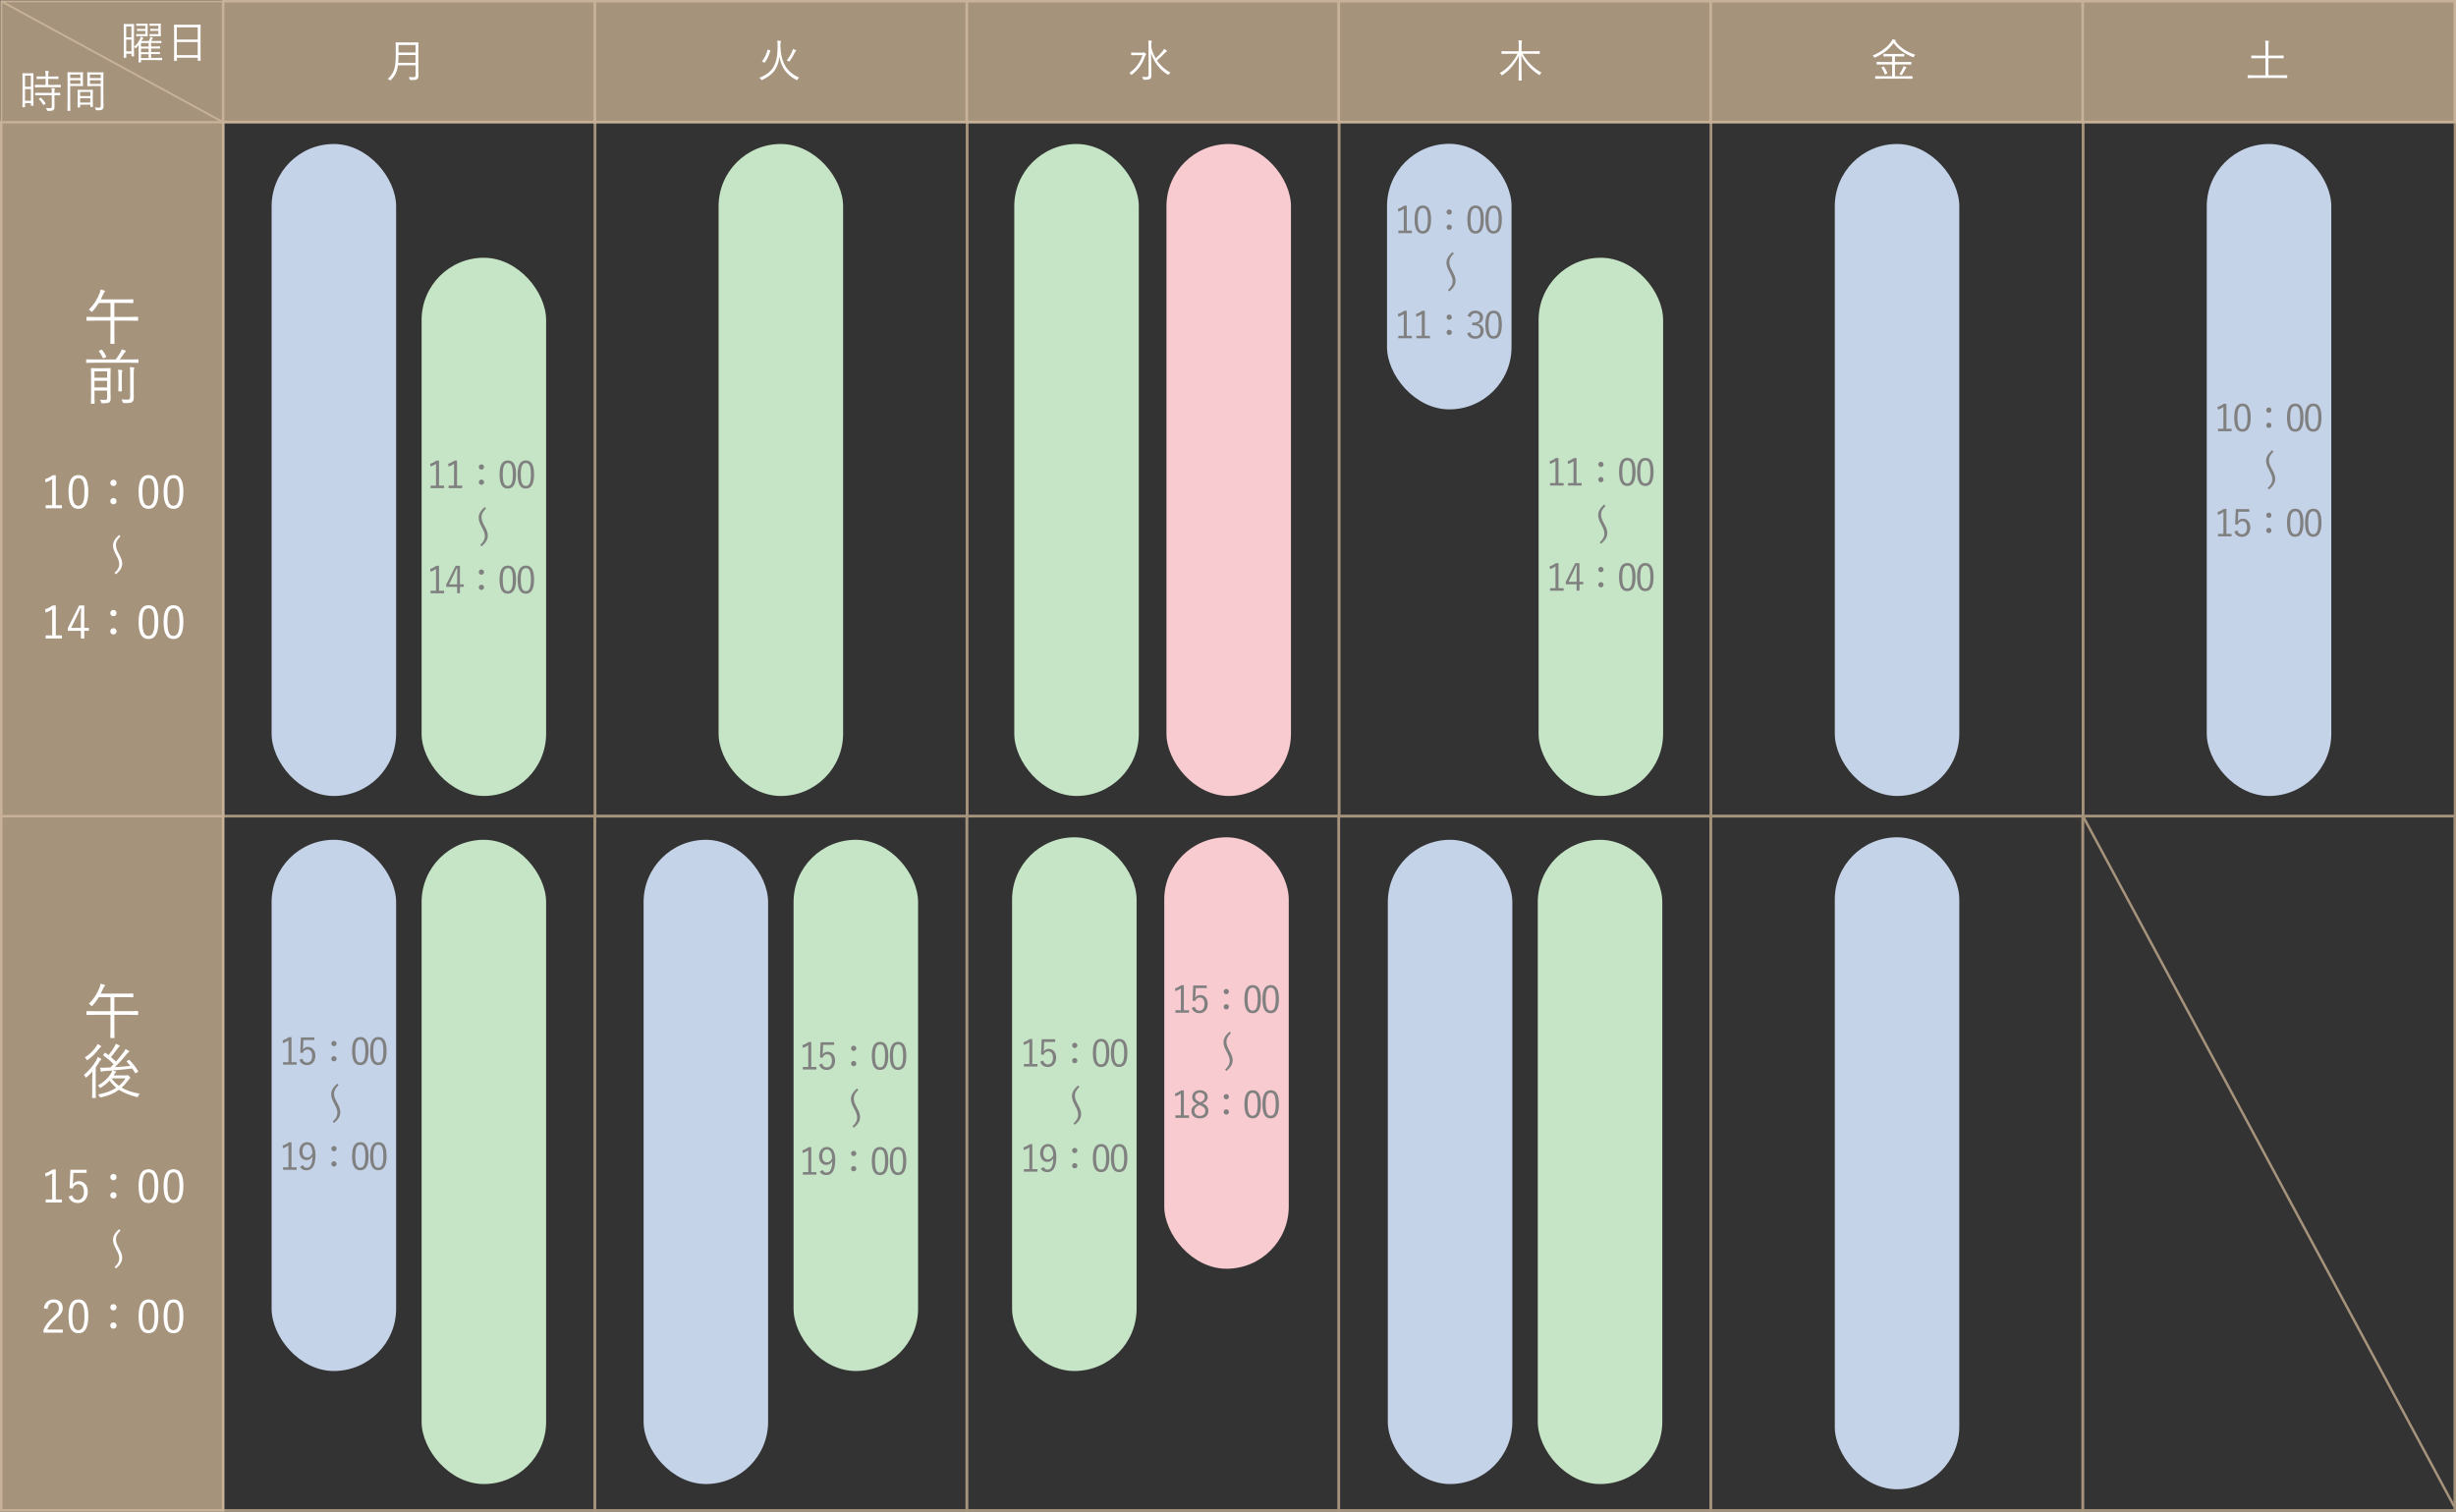 <?xml version="1.0" encoding="UTF-8"?>
<svg id="_レイヤー_2" data-name="レイヤー 2" xmlns="http://www.w3.org/2000/svg" viewBox="0 0 981.11 603.81">
  <rect x="0" y="0" width="981.11" height="603.81" fill="#333333" stroke="none"/>
  <defs>
    <style>
      .cls-1 {
        fill: #f7cbcf;
      }

      .cls-2 {
        fill: #fff;
      }

      .cls-3 {
        fill: #fbfaf1;
      }

      .cls-4 {
        fill: #a6937c;
      }

      .cls-5 {
        fill: #c6e5c6;
      }

      .cls-6 {
        fill: #c7b299;
      }

      .cls-7 {
        fill: #c5d3e8;
      }

      .cls-8 {
        fill: gray;
      }
    </style>
  </defs>
  <g id="_表背景" data-name="表背景">
    <path class="cls-4" d="M238.23,326.53H88.64V48.25H238.23V326.53Zm-148.6-1H237.23V49.25H89.64V325.53Z"/>
    <path class="cls-4" d="M386.83,326.53H237.23V48.25h149.6V326.53Zm-148.6-1h147.6V49.25H238.23V325.53Z"/>
    <path class="cls-4" d="M535.43,326.53h-149.6V48.25h149.6V326.53Zm-148.6-1h147.6V49.25h-147.6V325.53Z"/>
    <path class="cls-4" d="M684.02,326.53h-149.6V48.25h149.6V326.53Zm-148.6-1h147.6V49.25h-147.6V325.53Z"/>
    <path class="cls-4" d="M832.62,326.53h-149.6V48.25h149.6V326.53Zm-148.6-1h147.6V49.25h-147.6V325.53Z"/>
    <path class="cls-4" d="M981.21,326.53h-149.6V48.25h149.6V326.53Zm-148.6-1h147.6V49.25h-147.6V325.53Z"/>
    <g>
      <path class="cls-4" d="M238.13,603.81H88.53V325.53H238.13v278.28Zm-148.6-1H237.13V326.53H89.53v276.28Z"/>
      <path class="cls-4" d="M386.72,603.81H237.13V325.53h149.6v278.28Zm-148.6-1h147.6V326.53H238.13v276.28Z"/>
      <path class="cls-4" d="M535.32,603.81h-149.6V325.53h149.6v278.28Zm-148.6-1h147.6V326.53h-147.6v276.28Z"/>
      <path class="cls-4" d="M683.92,603.81h-149.6V325.53h149.6v278.28Zm-148.6-1h147.6V326.53h-147.6v276.28Z"/>
      <path class="cls-4" d="M832.51,603.81h-149.6V325.53h149.6v278.28Zm-148.6-1h147.6V326.53h-147.6v276.28Z"/>
      <path class="cls-4" d="M981.11,603.81h-149.6V325.53h149.6v278.28Zm-148.6-1h147.6V326.53h-147.6v276.28Z"/>
    </g>
    <g>
      <rect class="cls-4" x="89.14" y=".5" width="148.6" height="48.26"/>
      <path class="cls-6" d="M238.23,49.25H88.64V0H238.23V49.25Zm-148.6-1H237.23V1H89.64V48.25Z"/>
    </g>
    <g>
      <rect class="cls-4" x="237.63" y=".5" width="148.6" height="48.26"/>
      <path class="cls-6" d="M386.72,49.25H237.13V0h149.6V49.25Zm-148.6-1h147.6V1H238.13V48.25Z"/>
    </g>
    <g>
      <rect class="cls-4" x="386.22" y=".5" width="148.6" height="48.26"/>
      <path class="cls-6" d="M535.32,49.25h-149.6V0h149.6V49.25Zm-148.6-1h147.6V1h-147.6V48.25Z"/>
    </g>
    <g>
      <rect class="cls-4" x="534.82" y=".5" width="148.6" height="48.26"/>
      <path class="cls-6" d="M683.92,49.25h-149.6V0h149.6V49.25Zm-148.6-1h147.6V1h-147.6V48.25Z"/>
    </g>
    <g>
      <rect class="cls-4" x="683.42" y=".5" width="148.6" height="48.26"/>
      <path class="cls-6" d="M832.51,49.25h-149.6V0h149.6V49.25Zm-148.6-1h147.6V1h-147.6V48.25Z"/>
    </g>
    <g>
      <rect class="cls-4" x="832.01" y=".5" width="148.6" height="48.26"/>
      <path class="cls-6" d="M981.11,49.25h-149.6V0h149.6V49.25Zm-148.6-1h147.6V1h-147.6V48.25Z"/>
    </g>
    <g>
      <rect class="cls-4" x=".5" y="48.75" width="88.64" height="554.55"/>
      <path class="cls-6" d="M89.64,603.81H0V48.25H89.64V603.81Zm-88.64-1H88.64V49.25H1V602.81Z"/>
    </g>
    <rect class="cls-6" x=".29" y="325.53" width="88.74" height="1"/>
    <g>
      <polygon class="cls-4" points="89.03 48.75 .5 48.75 .5 .5 5.1 .5 89.03 .5 89.03 48.75"/>
      <path class="cls-6" d="M89.42,49.14H.11V.11H89.42V49.14ZM.89,48.37H88.65V.89H.89V48.37Z"/>
    </g>
    <rect class="cls-6" x="44.38" y="-25.79" width=".77" height="100.83" transform="translate(1.72 52.15) rotate(-61.41)"/>
    <g>
      <line class="cls-3" x1="832.12" y1="326.03" x2="980.42" y2="601.78"/>
      <rect class="cls-4" x="905.77" y="307.36" width="1" height="313.09" transform="translate(-111.62 484.6) rotate(-28.27)"/>
    </g>
  </g>
  <g>
    <path class="cls-2" d="M55.19,127.94c0,.17-.02,.19-.19,.19-.14,0-.89-.05-3.17-.05h-6.14v5.28c0,2.57,.05,3.7,.05,3.82,0,.17-.02,.17-.17,.17h-1.3c-.17,0-.19,0-.19-.17,0-.14,.05-1.25,.05-3.82v-5.28h-6.22c-2.28,0-3.05,.05-3.17,.05-.17,0-.19-.02-.19-.19v-1.18c0-.17,.02-.19,.19-.19,.12,0,.89,.05,3.17,.05h6.22v-5.59h-4.66c-.7,1.13-1.51,2.26-2.5,3.31-.14,.17-.22,.26-.31,.26-.07,0-.17-.1-.34-.29-.29-.31-.55-.5-.84-.65,2.14-2.06,3.46-4.32,4.25-6.41,.22-.62,.38-1.06,.46-1.61,.58,.12,1.03,.26,1.39,.38,.22,.07,.36,.17,.36,.34,0,.14-.12,.24-.22,.34-.19,.19-.34,.43-.55,.96-.29,.65-.58,1.3-.91,1.94h9.48c2.4,0,3.22-.05,3.34-.05,.17,0,.19,.02,.19,.19v1.13c0,.17-.02,.19-.19,.19-.12,0-.94-.05-3.34-.05h-4.06v5.59h6.14c2.28,0,3.02-.05,3.17-.05,.17,0,.19,.02,.19,.19v1.18Z"/>
    <path class="cls-2" d="M55.33,144.76c0,.17-.02,.19-.19,.19-.12,0-.89-.05-3.14-.05h-14.28c-2.23,0-3,.05-3.12,.05-.17,0-.19-.02-.19-.19v-1.03c0-.17,.02-.19,.19-.19,.12,0,.89,.05,3.12,.05h8.5c.67-.86,1.27-1.78,1.87-2.78,.24-.46,.43-.91,.53-1.27,.48,.12,1.03,.29,1.44,.46,.17,.07,.24,.17,.24,.26,0,.12-.1,.22-.22,.29-.17,.1-.29,.26-.77,.98-.36,.55-.94,1.37-1.49,2.06h4.18c2.26,0,3.02-.05,3.14-.05,.17,0,.19,.02,.19,.19v1.03Zm-11.19,11.16c0,1.3,.05,2.52,.05,3.17,0,.72-.07,1.25-.5,1.61-.34,.24-.96,.38-2.74,.38-.48,0-.48,.02-.58-.46-.1-.36-.24-.67-.43-.96,.7,.05,1.06,.07,1.8,.07,.86,0,1.06-.17,1.06-.82v-2.9h-5.06v1.99c0,2.11,.05,3,.05,3.12,0,.14-.02,.17-.19,.17h-1.08c-.17,0-.19-.02-.19-.17s.05-.96,.05-3.12v-7.61c0-2.16-.05-3.02-.05-3.17,0-.17,.02-.19,.19-.19,.12,0,.7,.05,2.42,.05h2.64c1.75,0,2.3-.05,2.42-.05,.17,0,.19,.02,.19,.19,0,.12-.05,1.13-.05,3.29v5.4Zm-1.34-7.58h-5.06v2.54h5.06v-2.54Zm0,3.77h-5.06v2.64h5.06v-2.64Zm-2.42-12.34c.26-.12,.31-.14,.43,0,.67,.84,1.13,1.58,1.63,2.64,.07,.17,.05,.19-.26,.34l-.67,.26c-.34,.14-.38,.14-.46-.05-.43-.96-.84-1.68-1.51-2.62-.12-.17-.1-.22,.17-.31l.67-.26Zm6.94,10.85c0-1.32,0-2.11-.17-2.95,.55,.02,1.03,.07,1.49,.14,.17,.02,.26,.1,.26,.22s-.1,.26-.14,.41c-.1,.29-.1,.74-.1,2.16v3.07c0,1.66,.05,2.35,.05,2.47,0,.17-.02,.19-.17,.19h-1.08c-.17,0-.19-.02-.19-.19,0-.14,.05-.82,.05-2.47v-3.05Zm4.68-1.13c0-1.37-.02-2.18-.17-2.83,.58,.02,1.15,.07,1.56,.12,.17,.02,.29,.12,.29,.19,0,.19-.1,.31-.17,.48-.07,.19-.1,.7-.1,2.02v5.91c0,1.32,.02,2.45,.02,3.36,0,1.03-.19,1.51-.67,1.85-.55,.36-1.01,.43-3.19,.43q-.48,0-.6-.48c-.1-.41-.24-.74-.46-1.03,.79,.1,1.34,.12,2.26,.12s1.22-.17,1.22-1.18v-8.95Z"/>
  </g>
  <g>
    <path class="cls-2" d="M64.8,23.9c0,.13-.02,.14-.14,.14-.11,0-.65-.04-2.32-.04h-6v.79c0,.13-.02,.14-.14,.14h-.74c-.13,0-.14-.02-.14-.14,0-.09,.04-.43,.04-1.6v-3.28c0-.5,.02-1.26,.02-1.93-.27,.36-.58,.74-.92,1.12-.11,.13-.16,.18-.22,.18-.07,0-.13-.07-.23-.18-.16-.14-.34-.25-.5-.34,0,2.9,.04,3.51,.04,3.6,0,.13-.02,.14-.14,.14h-.74c-.13,0-.14-.02-.14-.14v-.9h-2.09v1.5c0,.13-.02,.14-.16,.14h-.72c-.13,0-.14-.02-.14-.14,0-.11,.04-.92,.04-5.67v-3.31c0-3.29-.04-4.16-.04-4.27,0-.13,.02-.14,.14-.14,.11,0,.4,.04,1.37,.04h1.13c.95,0,1.24-.04,1.35-.04,.13,0,.14,.02,.14,.14,0,.11-.04,.9-.04,3.71v5.31c1.08-.94,1.73-1.82,2.27-2.83,.14-.29,.36-.83,.41-1.22,.34,.09,.67,.2,.92,.31,.13,.05,.18,.11,.18,.18,0,.09-.07,.14-.16,.22-.16,.13-.31,.4-.52,.77-.04,.07-.07,.14-.13,.22h2.95c.16-.29,.25-.49,.34-.7,.14-.32,.2-.59,.23-.94,.36,.09,.65,.18,.9,.27,.11,.04,.2,.11,.2,.18,0,.09-.05,.14-.14,.22-.09,.07-.14,.14-.22,.27-.14,.25-.25,.5-.38,.7h1.75c1.6,0,2.12-.04,2.21-.04,.14,0,.16,.02,.16,.14v.59c0,.13-.02,.14-.16,.14-.09,0-.61-.04-2.21-.04h-1.75v1.4h1.03c1.73,0,2.3-.04,2.39-.04,.13,0,.14,.02,.14,.14v.59c0,.13-.02,.14-.14,.14-.09,0-.67-.04-2.39-.04h-1.03v1.44h.99c1.73,0,2.29-.04,2.39-.04,.13,0,.14,.02,.14,.14v.59c0,.13-.02,.14-.14,.14-.11,0-.67-.04-2.39-.04h-.99v1.55h1.98c1.67,0,2.21-.04,2.32-.04,.13,0,.14,.02,.14,.13v.61Zm-12.3-13.32h-2.09v4.32h2.09v-4.32Zm0,5.26h-2.09v4.68h2.09v-4.68Zm6.48-3.04c0,1.04,.04,1.46,.04,1.55,0,.13-.02,.14-.14,.14-.09,0-.49-.04-1.57-.04h-1.55c-.9,0-1.1,.04-1.21,.04s-.13-.02-.13-.14v-.61c0-.13,.02-.14,.13-.14s.31,.04,1.21,.04h2.29v-1.3h-1.91c-.97,0-1.21,.04-1.3,.04-.13,0-.14-.02-.14-.16v-.58c0-.13,.02-.14,.14-.14,.09,0,.32,.04,1.3,.04h1.91v-1.26h-2c-1.08,0-1.39,.04-1.49,.04s-.13-.02-.13-.14v-.61c0-.13,.02-.14,.13-.14s.41,.04,1.49,.04h1.26c1.08,0,1.48-.04,1.57-.04,.13,0,.14,.02,.14,.14,0,.11-.04,.52-.04,1.57v1.69Zm.4,4.39h-3.04v1.4h3.04v-1.4Zm0,2.21h-3.04v1.44h3.04v-1.44Zm0,2.25h-3.04v1.55h3.04v-1.55Zm4.84-8.88c0,1.06,.04,1.48,.04,1.57,0,.13-.02,.14-.14,.14-.11,0-.49-.04-1.57-.04h-1.49c-.88,0-1.08,.04-1.15,.04-.14,0-.16-.02-.16-.14v-.61c0-.13,.02-.14,.16-.14,.07,0,.27,.04,1.15,.04h2.21v-1.3h-1.84c-.95,0-1.17,.04-1.28,.04-.13,0-.14-.02-.14-.16v-.58c0-.13,.02-.14,.14-.14,.11,0,.32,.04,1.28,.04h1.84v-1.26h-1.91c-1.1,0-1.39,.04-1.46,.04-.14,0-.16-.02-.16-.14v-.61c0-.13,.02-.14,.16-.14,.07,0,.36,.04,1.46,.04h1.19c1.08,0,1.46-.04,1.57-.04,.13,0,.14,.02,.14,.14,0,.11-.04,.52-.04,1.57v1.67Z"/>
    <path class="cls-2" d="M80.1,18.01c0,5.15,.04,6.05,.04,6.14,0,.13-.02,.14-.14,.14h-.86c-.13,0-.14-.02-.14-.14v-1.1h-8.34v1.13c0,.13-.02,.14-.13,.14h-.88c-.13,0-.14-.02-.14-.14,0-.11,.04-1.01,.04-6.18v-3.47c0-3.49-.04-4.43-.04-4.54,0-.13,.02-.14,.14-.14,.11,0,.72,.04,2.5,.04h5.35c1.78,0,2.39-.04,2.5-.04,.13,0,.14,.02,.14,.14,0,.11-.04,1.04-.04,4.09v3.92Zm-1.12-7.09h-8.34v4.88h8.34v-4.88Zm0,5.89h-8.34v5.22h8.34v-5.22Z"/>
  </g>
  <g>
    <path class="cls-2" d="M13.32,36.76c0,4.5,.04,5.24,.04,5.33,0,.13-.02,.14-.14,.14h-.74c-.13,0-.14-.02-.14-.14v-.9h-2.34v1.5c0,.13-.02,.14-.14,.14h-.76c-.13,0-.14-.02-.14-.14,0-.09,.04-.9,.04-5.55v-3.55c0-3.3-.04-4.12-.04-4.21,0-.13,.02-.14,.14-.14,.11,0,.41,.04,1.44,.04h1.24c1.03,0,1.33-.04,1.44-.04,.13,0,.14,.02,.14,.14,0,.09-.04,.86-.04,3.64v3.75Zm-.99-6.54h-2.34v4.41h2.34v-4.41Zm0,5.35h-2.34v4.66h2.34v-4.66Zm11.94-.83c0,.13-.02,.14-.14,.14-.11,0-.7-.04-2.48-.04h-5.11c-1.76,0-2.36,.04-2.47,.04-.13,0-.14-.02-.14-.14v-.74c0-.13,.02-.14,.14-.14,.11,0,.7,.04,2.47,.04h1.67v-2.39h-1.12c-1.66,0-2.21,.04-2.3,.04-.14,0-.16-.02-.16-.14v-.72c0-.14,.02-.16,.16-.16,.09,0,.65,.04,2.3,.04h1.12c0-1.22-.02-1.67-.13-2.3,.49,.02,.79,.04,1.17,.09,.13,.02,.22,.07,.22,.16s-.05,.2-.09,.32c-.07,.2-.11,.61-.11,1.73h1.64c1.66,0,2.2-.04,2.3-.04,.13,0,.14,.02,.14,.16v.72c0,.13-.02,.14-.14,.14-.11,0-.65-.04-2.3-.04h-1.64v2.39h2.38c1.78,0,2.38-.04,2.48-.04,.13,0,.14,.02,.14,.14v.74Zm-.22,3.2c0,.13-.02,.14-.14,.14-.09,0-.65-.04-2.16-.04v2.45c0,.81,.02,1.58,.02,2.3,0,.52-.11,.94-.5,1.21-.31,.22-.79,.31-2.09,.31-.34,0-.36,0-.45-.34-.09-.34-.2-.58-.36-.81,.54,.05,1.1,.07,1.69,.07,.38,0,.63-.16,.63-.67v-4.52h-4.07c-1.76,0-2.36,.04-2.45,.04-.13,0-.14-.02-.14-.14v-.74c0-.13,.02-.13,.14-.13,.09,0,.68,.02,2.45,.02h4.07v-.04c0-.99-.04-1.48-.13-1.91,.47,.02,.85,.07,1.15,.13,.14,.02,.23,.09,.23,.14,0,.13-.05,.2-.11,.31-.07,.18-.09,.45-.09,1.28v.09c1.49,0,2.07-.02,2.16-.02,.13,0,.14,0,.14,.13v.74Zm-7.94,1.15c.14-.09,.18-.11,.29-.02,.68,.65,1.28,1.35,1.78,2.18,.07,.11,.05,.16-.09,.27l-.49,.32c-.18,.13-.23,.16-.31,.04-.52-.9-1.08-1.6-1.73-2.25-.11-.11-.07-.16,.11-.27l.43-.27Z"/>
    <path class="cls-2" d="M33.13,32.6c0,1.12,.04,1.57,.04,1.66,0,.13-.02,.14-.14,.14-.09,0-.54-.04-1.8-.04h-3.19v6.03c0,2.57,.04,3.64,.04,3.75,0,.13-.02,.14-.14,.14h-.85c-.13,0-.14-.02-.14-.14,0-.11,.04-1.17,.04-3.75v-7.62c0-2.58-.04-3.67-.04-3.78,0-.13,.02-.14,.14-.14,.11,0,.7,.04,2.03,.04h2.11c1.26,0,1.71-.04,1.8-.04,.13,0,.14,.02,.14,.14,0,.11-.04,.56-.04,1.66v1.94Zm-1.03-2.83h-4.07v1.4h4.07v-1.4Zm0,2.27h-4.07v1.46h4.07v-1.46Zm4.97,7.42c0,2.59,.04,3.03,.04,3.12,0,.13-.02,.14-.14,.14h-.74c-.13,0-.14-.02-.14-.14v-.76h-4.07v.94c0,.14-.02,.16-.14,.16h-.74c-.13,0-.14-.02-.14-.16,0-.09,.04-.52,.04-3.17v-1.51c0-1.51-.04-1.98-.04-2.09,0-.13,.02-.14,.14-.14,.11,0,.52,.04,1.87,.04h2.09c1.33,0,1.76-.04,1.87-.04,.13,0,.14,.02,.14,.14,0,.09-.04,.56-.04,1.82v1.66Zm-.99-2.72h-4.07v1.64h4.07v-1.64Zm0,2.49h-4.07v1.73h4.07v-1.73Zm5.22,.52c0,.95,.05,1.89,.05,2.58,0,.79-.13,1.1-.47,1.37-.34,.29-.81,.36-2.25,.36q-.32,0-.41-.34c-.09-.34-.18-.56-.32-.79,.47,.05,.88,.07,1.39,.07,.79,0,.95-.14,.95-.86v-7.76h-3.28c-1.4,0-1.85,.04-1.94,.04-.14,0-.16-.02-.16-.14,0-.09,.04-.43,.04-1.55v-2.16c0-1.1-.04-1.44-.04-1.55,0-.13,.02-.14,.16-.14,.09,0,.54,.04,1.94,.04h2.29c1.39,0,1.85-.04,1.94-.04,.13,0,.14,.02,.14,.14,0,.11-.04,.83-.04,2.58v8.17Zm-1.06-9.97h-4.32v1.4h4.32v-1.4Zm0,2.27h-4.32v1.46h4.32v-1.46Z"/>
  </g>
  <g>
    <path class="cls-2" d="M22.29,201.82h2.45v1.21h-6.5v-1.21h2.61v-10.41c-.68,.47-1.58,.92-2.59,1.3l-.25-1.31c1.1-.36,2.14-.92,3.06-1.55h1.22v11.97Z"/>
    <path class="cls-2" d="M35.27,196.44c0,4.77-1.4,6.82-3.96,6.82s-3.94-2.02-3.94-6.79,1.46-6.72,3.98-6.72,3.93,1.93,3.93,6.68Zm-6.37,.02c0,4.03,.79,5.56,2.41,5.56s2.43-1.53,2.43-5.56-.77-5.46-2.39-5.46-2.45,1.4-2.45,5.46Z"/>
    <path class="cls-2" d="M46.57,192.89c0,.72-.54,1.26-1.26,1.26s-1.26-.54-1.26-1.26,.54-1.26,1.26-1.26,1.26,.56,1.26,1.26Zm0,7.29c0,.74-.54,1.26-1.26,1.26s-1.26-.52-1.26-1.26c0-.68,.54-1.26,1.26-1.26s1.26,.58,1.26,1.26Z"/>
    <path class="cls-2" d="M63.26,196.44c0,4.77-1.4,6.82-3.96,6.82s-3.94-2.02-3.94-6.79,1.46-6.72,3.98-6.72,3.93,1.93,3.93,6.68Zm-6.37,.02c0,4.03,.79,5.56,2.41,5.56s2.43-1.53,2.43-5.56-.77-5.46-2.4-5.46-2.45,1.4-2.45,5.46Z"/>
    <path class="cls-2" d="M73.25,196.44c0,4.77-1.4,6.82-3.96,6.82s-3.94-2.02-3.94-6.79,1.46-6.72,3.98-6.72,3.93,1.93,3.93,6.68Zm-6.37,.02c0,4.03,.79,5.56,2.41,5.56s2.43-1.53,2.43-5.56-.77-5.46-2.39-5.46-2.45,1.4-2.45,5.46Z"/>
    <path class="cls-2" d="M22.29,253.82h2.45v1.21h-6.5v-1.21h2.61v-10.41c-.68,.47-1.58,.92-2.59,1.3l-.25-1.31c1.1-.36,2.14-.92,3.06-1.55h1.22v11.97Z"/>
    <path class="cls-2" d="M33.67,250.78h1.82v1.19h-1.82v3.06h-1.35v-3.06h-5.22v-1.12l4.52-9h2.05v8.93Zm-1.35-4.57c0-1.04,.04-2,.07-3.17h-.31c-.43,.99-.81,1.91-1.26,2.83l-2.4,4.92h3.89v-4.57Z"/>
    <path class="cls-2" d="M46.57,244.89c0,.72-.54,1.26-1.26,1.26s-1.26-.54-1.26-1.26,.54-1.26,1.26-1.26,1.26,.56,1.26,1.26Zm0,7.29c0,.74-.54,1.26-1.26,1.26s-1.26-.52-1.26-1.26c0-.68,.54-1.26,1.26-1.26s1.26,.58,1.26,1.26Z"/>
    <path class="cls-2" d="M63.26,248.44c0,4.77-1.4,6.82-3.96,6.82s-3.94-2.02-3.94-6.79,1.46-6.72,3.98-6.72,3.93,1.93,3.93,6.68Zm-6.37,.02c0,4.03,.79,5.56,2.41,5.56s2.43-1.53,2.43-5.56-.77-5.46-2.4-5.46-2.45,1.4-2.45,5.46Z"/>
    <path class="cls-2" d="M73.25,248.44c0,4.77-1.4,6.82-3.96,6.82s-3.94-2.02-3.94-6.79,1.46-6.72,3.98-6.72,3.93,1.93,3.93,6.68Zm-6.37,.02c0,4.03,.79,5.56,2.41,5.56s2.43-1.53,2.43-5.56-.77-5.46-2.39-5.46-2.45,1.4-2.45,5.46Z"/>
  </g>
  <path class="cls-2" d="M45.77,228.85c1.44-1.35,1.87-2.39,1.87-3.51,0-1.03-.34-1.96-1.33-3.8-.83-1.55-1.15-2.52-1.15-3.62,0-1.53,.79-2.77,2.41-4.23l.54,.56c-1.4,1.42-1.8,2.39-1.8,3.46s.32,2.02,1.31,3.8c.88,1.58,1.19,2.57,1.19,3.62,0,1.53-.79,2.86-2.5,4.27l-.54-.54Z"/>
  <g>
    <path class="cls-2" d="M55.19,405.24c0,.17-.02,.19-.19,.19-.14,0-.89-.05-3.17-.05h-6.14v5.28c0,2.57,.05,3.7,.05,3.82,0,.17-.02,.17-.17,.17h-1.3c-.17,0-.19,0-.19-.17,0-.14,.05-1.25,.05-3.82v-5.28h-6.22c-2.28,0-3.05,.05-3.17,.05-.17,0-.19-.02-.19-.19v-1.18c0-.17,.02-.19,.19-.19,.12,0,.89,.05,3.17,.05h6.22v-5.59h-4.66c-.7,1.13-1.51,2.26-2.5,3.31-.14,.17-.22,.26-.31,.26-.07,0-.17-.1-.34-.29-.29-.31-.55-.5-.84-.65,2.14-2.06,3.46-4.32,4.25-6.41,.22-.62,.38-1.06,.46-1.61,.58,.12,1.03,.26,1.39,.38,.22,.07,.36,.17,.36,.34,0,.14-.12,.24-.22,.34-.19,.19-.34,.43-.55,.96-.29,.65-.58,1.3-.91,1.94h9.48c2.4,0,3.22-.05,3.34-.05,.17,0,.19,.02,.19,.19v1.13c0,.17-.02,.19-.19,.19-.12,0-.94-.05-3.34-.05h-4.06v5.59h6.14c2.28,0,3.02-.05,3.17-.05,.17,0,.19,.02,.19,.19v1.18Z"/>
    <path class="cls-2" d="M36.85,431.01c0-.91,.05-2.11,.07-3.02-.7,.79-1.42,1.54-2.21,2.23-.17,.14-.26,.22-.36,.22s-.17-.1-.29-.31c-.17-.31-.34-.55-.55-.74,2.18-1.82,3.91-3.91,5.04-6,.19-.36,.38-.82,.48-1.18,.46,.19,.86,.43,1.2,.65,.17,.12,.24,.19,.24,.31s-.05,.19-.17,.26c-.14,.07-.34,.29-.53,.6-.48,.79-.98,1.58-1.54,2.33v8.95c0,2.09,.05,2.98,.05,3.1,0,.17-.02,.19-.19,.19h-1.13c-.14,0-.17-.02-.17-.19,0-.12,.05-1.01,.05-3.1v-4.3Zm3.26-12.65c-.14,.07-.36,.31-.58,.6-1.18,1.54-2.47,2.93-4.34,4.32-.19,.12-.29,.19-.38,.19s-.17-.1-.29-.31c-.19-.31-.43-.58-.67-.74,1.92-1.18,3.38-2.71,4.54-4.32,.34-.46,.43-.77,.53-1.08,.48,.22,.91,.46,1.27,.72,.14,.1,.22,.19,.22,.31s-.12,.22-.29,.31Zm10.13,11.23c.24,0,.38-.02,.5-.07,.1-.05,.14-.07,.24-.07,.14,0,.29,.1,.65,.46,.31,.29,.41,.46,.41,.6s-.05,.24-.22,.34c-.17,.1-.29,.26-.55,.6-.84,1.18-1.7,2.16-2.69,3.02,1.99,1.18,4.37,1.9,7.22,2.42-.24,.26-.43,.58-.6,.94-.22,.46-.22,.48-.65,.36-2.71-.72-5.02-1.56-7.01-2.88-1.9,1.42-4.18,2.38-7.13,3.02q-.46,.1-.67-.34c-.17-.31-.34-.55-.58-.79,2.98-.58,5.35-1.42,7.27-2.69-.96-.79-1.85-1.73-2.66-2.86-.96,1.03-2.09,1.94-3.38,2.74-.17,.1-.26,.17-.34,.17-.1,0-.17-.1-.34-.34-.19-.24-.41-.46-.65-.62,2.52-1.37,4.03-2.9,5.09-4.51,.24-.34,.58-.96,.7-1.46l-2.74,.19c-.62,.05-1.06,.1-1.22,.17-.14,.07-.26,.17-.38,.17-.14,0-.22-.14-.29-.36-.1-.38-.17-.84-.24-1.32,.53,.05,1.1,.05,1.54,.02,.84-.02,1.7-.05,2.57-.1l1.32-1.34c-1.32-1.3-2.64-2.4-4.1-3.46-.14-.1-.14-.14,.02-.36l.48-.58c.14-.19,.22-.19,.34-.1,.41,.29,.82,.6,1.22,.91,.72-.91,1.56-2.02,2.35-3.36,.19-.34,.41-.77,.53-1.18,.46,.17,.89,.38,1.27,.6,.19,.1,.29,.19,.29,.34,0,.12-.1,.22-.26,.31-.14,.1-.31,.26-.62,.7-.82,1.15-1.66,2.3-2.59,3.38,.7,.58,1.37,1.18,1.99,1.78,1.1-1.22,2.14-2.5,3.17-3.89,.24-.31,.48-.67,.62-1.08,.48,.19,.86,.41,1.2,.6,.19,.12,.29,.22,.29,.36,0,.12-.12,.22-.26,.29-.22,.1-.41,.36-.89,.94-1.39,1.73-2.88,3.38-4.54,5.02,2.11-.12,4.25-.31,6.17-.5-.43-.55-.91-1.1-1.44-1.66-.14-.14-.1-.19,.14-.34l.53-.34c.22-.14,.26-.14,.36-.05,1.54,1.54,2.69,3.07,3.5,4.49,.07,.14,.05,.22-.17,.36l-.62,.36c-.29,.17-.34,.19-.43,0-.36-.6-.72-1.2-1.1-1.78-2.4,.29-5.45,.58-7.94,.79,.48,.12,.86,.22,1.2,.34,.19,.07,.26,.17,.26,.29,0,.1-.07,.19-.22,.26-.12,.07-.24,.26-.46,.58-.12,.17-.22,.34-.31,.5h4.85Zm-5.66,1.15c.84,1.22,1.8,2.18,2.9,3,1.01-.84,1.9-1.82,2.66-3h-5.57Z"/>
  </g>
  <g>
    <path class="cls-2" d="M22.29,479.12h2.45v1.21h-6.5v-1.21h2.61v-10.41c-.68,.47-1.58,.92-2.59,1.3l-.25-1.31c1.1-.36,2.14-.92,3.06-1.55h1.22v11.97Z"/>
    <path class="cls-2" d="M34.6,468.51h-5.28l-.14,3.12c-.02,.47-.07,1.04-.11,1.49,.49-.77,1.4-1.3,2.43-1.3,2.02,0,3.58,1.67,3.58,4.23,0,2.83-1.73,4.5-3.94,4.5-1.85,0-3.17-.85-3.75-2.56l1.46-.54c.34,1.28,1.12,1.87,2.27,1.87,1.46,0,2.41-1.19,2.41-3.22s-.88-3.06-2.29-3.06c-1.01,0-1.85,.61-2.21,1.69l-1.22-.18,.31-7.29h6.48v1.24Z"/>
    <path class="cls-2" d="M46.57,470.19c0,.72-.54,1.26-1.26,1.26s-1.26-.54-1.26-1.26,.54-1.26,1.26-1.26,1.26,.56,1.26,1.26Zm0,7.29c0,.74-.54,1.26-1.26,1.26s-1.26-.52-1.26-1.26c0-.68,.54-1.26,1.26-1.26s1.26,.58,1.26,1.26Z"/>
    <path class="cls-2" d="M63.26,473.74c0,4.77-1.4,6.82-3.96,6.82s-3.94-2.02-3.94-6.79,1.46-6.72,3.98-6.72,3.93,1.93,3.93,6.68Zm-6.37,.02c0,4.03,.79,5.56,2.41,5.56s2.43-1.53,2.43-5.56-.77-5.46-2.4-5.46-2.45,1.4-2.45,5.46Z"/>
    <path class="cls-2" d="M73.25,473.74c0,4.77-1.4,6.82-3.96,6.82s-3.94-2.02-3.94-6.79,1.46-6.72,3.98-6.72,3.93,1.93,3.93,6.68Zm-6.37,.02c0,4.03,.79,5.56,2.41,5.56s2.43-1.53,2.43-5.56-.77-5.46-2.39-5.46-2.45,1.4-2.45,5.46Z"/>
    <path class="cls-2" d="M17.5,522.55c.38-2.29,1.89-3.49,3.91-3.49,2.14,0,3.65,1.26,3.65,3.4,0,1.44-.54,2.52-2.72,4.43-1.94,1.71-2.86,2.88-3.46,4.2h6.19v1.24h-7.69v-1.12c.74-1.75,1.89-3.29,3.85-5.11,1.85-1.73,2.27-2.49,2.27-3.64,0-1.33-.86-2.16-2.12-2.16s-2.18,.86-2.41,2.59l-1.48-.34Z"/>
    <path class="cls-2" d="M35.27,525.74c0,4.77-1.4,6.82-3.96,6.82s-3.94-2.02-3.94-6.79,1.46-6.72,3.98-6.72,3.93,1.93,3.93,6.68Zm-6.37,.02c0,4.03,.79,5.56,2.41,5.56s2.43-1.53,2.43-5.56-.77-5.46-2.39-5.46-2.45,1.4-2.45,5.46Z"/>
    <path class="cls-2" d="M46.57,522.19c0,.72-.54,1.26-1.26,1.26s-1.26-.54-1.26-1.26,.54-1.26,1.26-1.26,1.26,.56,1.26,1.26Zm0,7.29c0,.74-.54,1.26-1.26,1.26s-1.26-.52-1.26-1.26c0-.68,.54-1.26,1.26-1.26s1.26,.58,1.26,1.26Z"/>
    <path class="cls-2" d="M63.26,525.74c0,4.77-1.4,6.82-3.96,6.82s-3.94-2.02-3.94-6.79,1.46-6.72,3.98-6.72,3.93,1.93,3.93,6.68Zm-6.37,.02c0,4.03,.79,5.56,2.41,5.56s2.43-1.53,2.43-5.56-.77-5.46-2.4-5.46-2.45,1.4-2.45,5.46Z"/>
    <path class="cls-2" d="M73.25,525.74c0,4.77-1.4,6.82-3.96,6.82s-3.94-2.02-3.94-6.79,1.46-6.72,3.98-6.72,3.93,1.93,3.93,6.68Zm-6.37,.02c0,4.03,.79,5.56,2.41,5.56s2.43-1.53,2.43-5.56-.77-5.46-2.39-5.46-2.45,1.4-2.45,5.46Z"/>
  </g>
  <path class="cls-2" d="M45.77,506.15c1.44-1.35,1.87-2.39,1.87-3.51,0-1.03-.34-1.96-1.33-3.8-.83-1.55-1.15-2.52-1.15-3.62,0-1.53,.79-2.77,2.41-4.23l.54,.56c-1.4,1.42-1.8,2.39-1.8,3.46s.32,2.02,1.31,3.8c.88,1.58,1.19,2.57,1.19,3.62,0,1.53-.79,2.86-2.5,4.27l-.54-.54Z"/>
  <rect class="cls-7" x="108.5" y="57.52" width="49.74" height="260.43" rx="24.87" ry="24.87"/>
  <rect class="cls-5" x="168.42" y="102.96" width="49.74" height="214.98" rx="24.87" ry="24.87"/>
  <rect class="cls-5" x="287.06" y="57.52" width="49.74" height="260.43" rx="24.87" ry="24.87"/>
  <rect class="cls-5" x="405.18" y="57.52" width="49.74" height="260.43" rx="24.87" ry="24.87"/>
  <rect class="cls-1" x="465.97" y="57.52" width="49.74" height="260.43" rx="24.87" ry="24.87"/>
  <path class="cls-2" d="M167.12,27.41c0,.99,.04,2,.04,2.86,0,.63-.16,1.01-.5,1.33-.43,.38-1.1,.38-2.58,.38q-.36,0-.45-.36c-.07-.31-.18-.61-.32-.85,.63,.05,1.1,.09,1.89,.09,.56,0,.81-.22,.81-.83v-3.94h-7.04c-.36,2.66-1.17,4.16-2.79,5.83-.11,.13-.16,.2-.23,.2s-.14-.07-.29-.18c-.25-.2-.54-.34-.77-.41,2.63-2.43,3.21-4.43,3.21-9.92v-2.2c0-1.55-.04-2.25-.04-2.36,0-.13,.02-.14,.14-.14,.11,0,.68,.04,2.36,.04h4.1c1.67,0,2.25-.04,2.36-.04,.13,0,.14,.02,.14,.14,0,.11-.04,.81-.04,2.36v8Zm-1.12-5.42h-6.81c-.02,1.19-.05,2.2-.13,3.1h6.93v-3.1Zm0-4.02h-6.81v3.01h6.81v-3.01Z"/>
  <path class="cls-2" d="M311.76,18.49c.22,6.63,2.63,10.43,7.49,12.48-.25,.2-.49,.49-.65,.77-.09,.2-.14,.27-.23,.27-.05,0-.14-.04-.27-.11-3.78-1.96-6.01-4.77-6.72-9.31-.11,.94-.29,1.78-.5,2.52-1.01,3.38-3.06,5.22-6.41,6.82q-.32,.12-.5-.18c-.16-.29-.36-.5-.61-.68,3.84-1.57,5.64-3.42,6.57-6.54,.49-1.58,.7-3.69,.7-6.25,0-.92-.02-1.37-.13-2.07,.41,.02,.88,.07,1.24,.12,.16,.02,.25,.09,.25,.18,0,.13-.07,.22-.13,.36-.05,.16-.09,.49-.11,1.35v.25Zm-4.21,1.57c.18,.05,.22,.09,.18,.2-.56,1.93-1.17,3.31-2.2,4.7-.07,.09-.14,.11-.31,.02l-.67-.34c-.16-.07-.16-.14-.09-.23,1.04-1.26,1.69-2.68,2.12-4.46,.04-.14,.09-.13,.29-.07l.67,.2Zm10.32,.38c-.07,.07-.23,.25-.36,.52-.52,1.1-1.17,2.25-2.03,3.42-.11,.14-.16,.21-.23,.21-.05,0-.13-.05-.27-.14-.22-.13-.47-.22-.7-.27,1.04-1.33,1.8-2.74,2.16-3.65,.2-.52,.25-.76,.27-.97,.4,.13,.86,.31,1.12,.43,.16,.09,.2,.14,.2,.22,0,.09-.05,.14-.14,.23Z"/>
  <path class="cls-2" d="M456.48,21.03c.18,0,.25-.02,.34-.05,.07-.04,.11-.05,.18-.05,.11,0,.23,.05,.49,.32,.29,.29,.36,.41,.36,.52,0,.09-.05,.16-.14,.23-.11,.09-.22,.22-.32,.54-1.03,2.95-2.61,5.24-5.15,7.22-.13,.11-.2,.16-.25,.16-.07,0-.14-.07-.25-.23-.18-.25-.38-.45-.59-.58,2.59-1.78,4.27-4.11,5.26-7.08h-2.57c-1.33,0-1.75,.04-1.84,.04-.13,0-.14-.02-.14-.14v-.81c0-.11,.02-.13,.14-.13,.09,0,.5,.04,1.84,.04h2.67Zm3.46-2.05c.32,1.49,.94,2.97,1.73,4.3,1.06-.88,1.93-1.8,2.84-2.93,.23-.29,.38-.56,.5-.86,.4,.23,.67,.41,.97,.67,.13,.09,.16,.16,.16,.25,0,.11-.09,.16-.22,.23-.16,.09-.4,.29-.83,.76-.79,.85-1.75,1.78-2.92,2.74,1.44,2.11,3.37,3.83,5.42,4.84-.22,.16-.43,.4-.63,.7-.11,.16-.14,.23-.23,.23-.05,0-.13-.05-.27-.13-2.9-1.69-5.6-4.99-6.63-8.57,.05,3.13,.14,6.82,.14,9.08,0,.58-.18,1.03-.65,1.28-.34,.22-.88,.31-2.23,.31q-.36,0-.47-.36c-.09-.32-.22-.61-.38-.83,.45,.04,1.06,.05,1.55,.05,.74,0,1.03-.16,1.03-.67v-11.92c0-.99-.02-1.48-.13-1.98,.41,.02,.86,.05,1.21,.09,.14,.02,.23,.09,.23,.16,0,.14-.07,.25-.11,.38-.07,.2-.11,.54-.11,1.33v.85Z"/>
  <path class="cls-2" d="M608.25,21.47c1.66,3.01,4.21,5.73,7.54,7.53-.2,.16-.41,.43-.58,.72-.09,.18-.14,.27-.23,.27-.05,0-.13-.04-.25-.13-3.02-1.93-5.46-4.63-6.99-7.72,0,4.79,.13,9.44,.13,9.89,0,.13-.02,.14-.14,.14h-.94c-.14,0-.16-.02-.16-.14,0-.45,.11-4.97,.13-9.72-1.48,3.1-3.85,5.89-6.54,7.65-.13,.09-.2,.13-.25,.13-.09,0-.13-.07-.23-.23-.18-.31-.38-.5-.61-.68,2.81-1.53,5.58-4.54,7.09-7.69h-3.85c-1.73,0-2.3,.04-2.39,.04-.14,0-.16-.02-.16-.16v-.77c0-.14,.02-.16,.16-.16,.09,0,.67,.04,2.39,.04h4.32v-2.21c0-.85,.02-1.51-.13-2.18,.45,.02,.88,.05,1.24,.11,.13,.02,.22,.07,.22,.14,0,.14-.07,.25-.11,.4-.05,.22-.09,.54-.09,1.51v2.23h4.72c1.73,0,2.3-.04,2.41-.04,.13,0,.14,.02,.14,.16v.77c0,.14-.02,.16-.14,.16-.11,0-.68-.04-2.41-.04h-4.29Z"/>
  <path class="cls-2" d="M764.58,22.58c-.11,.2-.14,.27-.23,.27-.07,0-.14-.04-.29-.09-3.04-1.21-5.67-2.92-7.6-5.53-2.02,2.7-4.43,4.38-7.35,5.71q-.31,.13-.5-.16c-.16-.25-.36-.43-.58-.56,3.42-1.46,5.91-3.37,7.42-5.51,.29-.43,.4-.61,.52-1.01,.41,.05,.83,.13,1.15,.25,.16,.05,.25,.13,.25,.23,0,.05-.04,.11-.13,.16-.07,.04-.13,.07-.16,.11,2.2,2.88,4.88,4.36,8.01,5.42-.18,.16-.4,.43-.52,.7Zm-.59,8.75c0,.13-.02,.14-.14,.14-.09,0-.68-.04-2.43-.04h-9.76c-1.75,0-2.32,.04-2.43,.04-.13,0-.14-.02-.14-.14v-.77c0-.13,.02-.14,.14-.14,.11,0,.68,.04,2.43,.04h4.2v-4.72h-3.58c-1.78,0-2.38,.04-2.49,.04-.13,0-.14-.02-.14-.14v-.76c0-.13,.02-.14,.14-.14,.11,0,.7,.04,2.49,.04h3.58v-2.25h-1.1c-1.62,0-2.16,.02-2.25,.02-.13,0-.14-.02-.14-.12v-.76c0-.13,.02-.14,.14-.14,.09,0,.63,.04,2.25,.04h3.55c1.62,0,2.16-.04,2.27-.04,.13,0,.14,.02,.14,.14v.76c0,.11-.02,.12-.14,.12-.11,0-.65-.02-2.27-.02h-1.33v2.25h3.91c1.8,0,2.39-.04,2.48-.04,.13,0,.14,.02,.14,.14v.76c0,.16,0,.14-.14,.14-.09,0-.68-.04-2.48-.04h-3.91v4.72h4.45c1.75,0,2.34-.04,2.43-.04,.13,0,.14,.02,.14,.14v.77Zm-11.72-4.72c.2-.09,.23-.11,.32,.02,.56,.81,.96,1.57,1.33,2.5,.05,.12,.05,.18-.14,.27l-.56,.27c-.25,.13-.27,.14-.32-.02-.38-1.06-.74-1.78-1.28-2.57-.07-.11-.05-.14,.16-.25l.49-.22Zm9.11,.63c-.09,.07-.16,.18-.29,.43-.41,.79-.83,1.55-1.28,2.16-.11,.13-.14,.18-.22,.18-.05,0-.13-.04-.25-.12-.18-.13-.42-.25-.61-.29,.58-.76,1.03-1.55,1.42-2.41,.14-.32,.22-.52,.27-.79,.4,.13,.68,.25,.92,.38,.14,.09,.22,.14,.22,.23,0,.11-.09,.16-.18,.23Z"/>
  <path class="cls-2" d="M913.68,31.04c0,.13-.02,.14-.14,.14-.09,0-.65-.04-2.32-.04h-10.88c-1.67,0-2.23,.04-2.32,.04-.13,0-.14-.02-.14-.14v-.86c0-.13,.02-.14,.14-.14,.09,0,.65,.04,2.32,.04h4.66v-6.82h-3.01c-1.84,0-2.45,.04-2.54,.04-.13,0-.14-.02-.14-.14v-.85c0-.13,.02-.14,.14-.14,.09,0,.7,.04,2.54,.04h3.01v-3.48c0-1.26-.02-1.84-.14-2.5,.47,.02,.94,.05,1.3,.09,.13,.02,.22,.07,.22,.16,0,.11-.04,.2-.09,.34-.07,.18-.11,.61-.11,1.87v3.51h3.42c1.82,0,2.43-.04,2.52-.04,.13,0,.14,.02,.14,.14v.85c0,.13-.02,.14-.14,.14-.09,0-.7-.04-2.52-.04h-3.42v6.82h5.04c1.67,0,2.23-.04,2.32-.04,.13,0,.14,.02,.14,.14v.86Z"/>
  <rect class="cls-7" x="554.08" y="57.44" width="49.74" height="106.09" rx="24.87" ry="24.87"/>
  <rect class="cls-5" x="614.63" y="102.96" width="49.74" height="214.98" rx="24.87" ry="24.87"/>
  <rect class="cls-7" x="732.95" y="57.52" width="49.74" height="260.43" rx="24.87" ry="24.87"/>
  <rect class="cls-7" x="881.55" y="57.52" width="49.74" height="260.43" rx="24.87" ry="24.87"/>
  <rect class="cls-7" x="108.5" y="335.46" width="49.74" height="212.19" rx="24.87" ry="24.87"/>
  <rect class="cls-5" x="168.42" y="335.46" width="49.74" height="257.34" rx="24.87" ry="24.87"/>
  <rect class="cls-7" x="257.1" y="335.46" width="49.74" height="257.34" rx="24.87" ry="24.87"/>
  <rect class="cls-5" x="317.01" y="335.46" width="49.74" height="212.19" rx="24.87" ry="24.87"/>
  <rect class="cls-5" x="404.3" y="334.46" width="49.74" height="213.19" rx="24.87" ry="24.87"/>
  <rect class="cls-1" x="465.09" y="334.46" width="49.74" height="172.34" rx="24.87" ry="24.87"/>
  <rect class="cls-7" x="554.4" y="335.46" width="49.74" height="257.34" rx="24.87" ry="24.87"/>
  <rect class="cls-5" x="614.31" y="335.46" width="49.74" height="257.34" rx="24.87" ry="24.87"/>
  <rect class="cls-7" x="732.95" y="334.46" width="49.74" height="260.43" rx="24.87" ry="24.87"/>
  <g>
    <path class="cls-8" d="M175.38,193.97h2.04v1.01h-5.42v-1.01h2.17v-8.67c-.57,.39-1.32,.76-2.16,1.08l-.21-1.1c.92-.3,1.78-.76,2.55-1.29h1.02v9.97Z"/>
    <path class="cls-8" d="M182.58,193.97h2.04v1.01h-5.42v-1.01h2.17v-8.67c-.57,.39-1.32,.76-2.16,1.08l-.21-1.1c.92-.3,1.79-.76,2.55-1.29h1.02v9.97Z"/>
    <path class="cls-8" d="M193.37,186.53c0,.6-.45,1.05-1.05,1.05s-1.05-.45-1.05-1.05,.45-1.05,1.05-1.05,1.05,.46,1.05,1.05Zm0,6.08c0,.61-.45,1.05-1.05,1.05s-1.05-.44-1.05-1.05c0-.57,.45-1.05,1.05-1.05s1.05,.48,1.05,1.05Z"/>
    <path class="cls-8" d="M206.15,189.48c0,3.97-1.17,5.68-3.3,5.68s-3.29-1.68-3.29-5.65,1.21-5.59,3.32-5.59,3.27,1.6,3.27,5.56Zm-5.31,.01c0,3.36,.66,4.63,2.01,4.63s2.02-1.27,2.02-4.63-.64-4.54-1.99-4.54-2.04,1.17-2.04,4.54Z"/>
    <path class="cls-8" d="M213.35,189.48c0,3.97-1.17,5.68-3.3,5.68s-3.28-1.68-3.28-5.65,1.21-5.59,3.31-5.59,3.27,1.6,3.27,5.56Zm-5.31,.01c0,3.36,.66,4.63,2.01,4.63s2.03-1.27,2.03-4.63-.65-4.54-2-4.54-2.04,1.17-2.04,4.54Z"/>
    <path class="cls-8" d="M175.38,235.97h2.04v1.01h-5.42v-1.01h2.17v-8.67c-.57,.39-1.32,.76-2.16,1.08l-.21-1.1c.92-.3,1.78-.76,2.55-1.29h1.02v9.97Z"/>
    <path class="cls-8" d="M183.74,233.43h1.52v.99h-1.52v2.55h-1.12v-2.55h-4.35v-.93l3.76-7.5h1.71v7.44Zm-1.12-3.81c0-.87,.03-1.66,.06-2.64h-.25c-.36,.83-.67,1.59-1.05,2.36l-2,4.09h3.24v-3.81Z"/>
    <path class="cls-8" d="M193.37,228.53c0,.6-.45,1.05-1.05,1.05s-1.05-.45-1.05-1.05,.45-1.05,1.05-1.05,1.05,.46,1.05,1.05Zm0,6.08c0,.61-.45,1.05-1.05,1.05s-1.05-.44-1.05-1.05c0-.57,.45-1.05,1.05-1.05s1.05,.48,1.05,1.05Z"/>
    <path class="cls-8" d="M206.15,231.48c0,3.97-1.17,5.68-3.3,5.68s-3.29-1.68-3.29-5.65,1.21-5.59,3.32-5.59,3.27,1.6,3.27,5.56Zm-5.31,.01c0,3.36,.66,4.63,2.01,4.63s2.02-1.27,2.02-4.63-.64-4.54-1.99-4.54-2.04,1.17-2.04,4.54Z"/>
    <path class="cls-8" d="M213.35,231.48c0,3.97-1.17,5.68-3.3,5.68s-3.28-1.68-3.28-5.65,1.21-5.59,3.31-5.59,3.27,1.6,3.27,5.56Zm-5.31,.01c0,3.36,.66,4.63,2.01,4.63s2.03-1.27,2.03-4.63-.65-4.54-2-4.54-2.04,1.17-2.04,4.54Z"/>
  </g>
  <path class="cls-8" d="M191.83,217.7c1.44-1.35,1.87-2.39,1.87-3.51,0-1.03-.34-1.96-1.33-3.8-.83-1.55-1.15-2.52-1.15-3.62,0-1.53,.79-2.77,2.41-4.23l.54,.56c-1.4,1.42-1.8,2.39-1.8,3.46s.32,2.02,1.31,3.8c.88,1.58,1.19,2.57,1.19,3.62,0,1.53-.79,2.86-2.5,4.27l-.54-.54Z"/>
  <g>
    <path class="cls-8" d="M622.59,192.94h2.04v1.01h-5.42v-1.01h2.17v-8.67c-.57,.39-1.32,.76-2.16,1.08l-.21-1.1c.92-.3,1.78-.76,2.55-1.29h1.02v9.97Z"/>
    <path class="cls-8" d="M629.79,192.94h2.04v1.01h-5.42v-1.01h2.17v-8.67c-.57,.39-1.32,.76-2.16,1.08l-.21-1.1c.92-.3,1.78-.76,2.55-1.29h1.02v9.97Z"/>
    <path class="cls-8" d="M640.58,185.5c0,.6-.45,1.05-1.05,1.05s-1.05-.45-1.05-1.05,.45-1.05,1.05-1.05,1.05,.46,1.05,1.05Zm0,6.08c0,.61-.45,1.05-1.05,1.05s-1.05-.44-1.05-1.05c0-.57,.45-1.05,1.05-1.05s1.05,.48,1.05,1.05Z"/>
    <path class="cls-8" d="M653.36,188.45c0,3.97-1.17,5.68-3.3,5.68s-3.28-1.68-3.28-5.65,1.21-5.59,3.31-5.59,3.27,1.6,3.27,5.56Zm-5.31,.01c0,3.36,.66,4.63,2.01,4.63s2.02-1.27,2.02-4.63-.65-4.54-1.99-4.54-2.04,1.17-2.04,4.54Z"/>
    <path class="cls-8" d="M660.56,188.45c0,3.97-1.17,5.68-3.3,5.68s-3.28-1.68-3.28-5.65,1.21-5.59,3.31-5.59,3.27,1.6,3.27,5.56Zm-5.31,.01c0,3.36,.66,4.63,2.01,4.63s2.02-1.27,2.02-4.63-.65-4.54-1.99-4.54-2.04,1.17-2.04,4.54Z"/>
    <path class="cls-8" d="M622.59,234.94h2.04v1.01h-5.42v-1.01h2.17v-8.67c-.57,.39-1.32,.76-2.16,1.08l-.21-1.1c.92-.3,1.78-.76,2.55-1.29h1.02v9.97Z"/>
    <path class="cls-8" d="M630.95,232.4h1.52v.99h-1.52v2.55h-1.12v-2.55h-4.35v-.93l3.76-7.5h1.71v7.44Zm-1.12-3.81c0-.87,.03-1.66,.06-2.64h-.25c-.36,.83-.67,1.59-1.05,2.36l-2,4.09h3.24v-3.81Z"/>
    <path class="cls-8" d="M640.58,227.5c0,.6-.45,1.05-1.05,1.05s-1.05-.45-1.05-1.05,.45-1.05,1.05-1.05,1.05,.46,1.05,1.05Zm0,6.08c0,.61-.45,1.05-1.05,1.05s-1.05-.44-1.05-1.05c0-.57,.45-1.05,1.05-1.05s1.05,.48,1.05,1.05Z"/>
    <path class="cls-8" d="M653.36,230.45c0,3.97-1.17,5.68-3.3,5.68s-3.28-1.68-3.28-5.65,1.21-5.59,3.31-5.59,3.27,1.6,3.27,5.56Zm-5.31,.01c0,3.36,.66,4.63,2.01,4.63s2.02-1.27,2.02-4.63-.65-4.54-1.99-4.54-2.04,1.17-2.04,4.54Z"/>
    <path class="cls-8" d="M660.56,230.45c0,3.97-1.17,5.68-3.3,5.68s-3.28-1.68-3.28-5.65,1.21-5.59,3.31-5.59,3.27,1.6,3.27,5.56Zm-5.31,.01c0,3.36,.66,4.63,2.01,4.63s2.02-1.27,2.02-4.63-.65-4.54-1.99-4.54-2.04,1.17-2.04,4.54Z"/>
  </g>
  <path class="cls-8" d="M639.04,216.67c1.44-1.35,1.87-2.39,1.87-3.51,0-1.03-.34-1.96-1.33-3.8-.83-1.55-1.15-2.52-1.15-3.62,0-1.53,.79-2.77,2.41-4.23l.54,.56c-1.4,1.42-1.8,2.39-1.8,3.46s.32,2.02,1.31,3.8c.88,1.58,1.19,2.57,1.19,3.62,0,1.53-.79,2.86-2.5,4.27l-.54-.54Z"/>
  <g>
    <path class="cls-8" d="M561.98,92.13h2.04v1.01h-5.42v-1.01h2.17v-8.67c-.57,.39-1.32,.76-2.16,1.08l-.21-1.1c.92-.3,1.78-.76,2.55-1.29h1.02v9.97Z"/>
    <path class="cls-8" d="M571.67,87.64c0,3.97-1.17,5.68-3.3,5.68s-3.28-1.68-3.28-5.65,1.21-5.59,3.31-5.59,3.27,1.6,3.27,5.56Zm-5.31,.01c0,3.36,.66,4.63,2.01,4.63s2.02-1.27,2.02-4.63-.65-4.54-1.99-4.54-2.04,1.17-2.04,4.54Z"/>
    <path class="cls-8" d="M579.97,84.69c0,.6-.45,1.05-1.05,1.05s-1.05-.45-1.05-1.05,.45-1.05,1.05-1.05,1.05,.46,1.05,1.05Zm0,6.08c0,.61-.45,1.05-1.05,1.05s-1.05-.44-1.05-1.05c0-.57,.45-1.05,1.05-1.05s1.05,.48,1.05,1.05Z"/>
    <path class="cls-8" d="M592.75,87.64c0,3.97-1.17,5.68-3.3,5.68s-3.28-1.68-3.28-5.65,1.21-5.59,3.31-5.59,3.27,1.6,3.27,5.56Zm-5.31,.01c0,3.36,.66,4.63,2.01,4.63s2.02-1.27,2.02-4.63-.65-4.54-1.99-4.54-2.04,1.17-2.04,4.54Z"/>
    <path class="cls-8" d="M599.95,87.64c0,3.97-1.17,5.68-3.3,5.68s-3.28-1.68-3.28-5.65,1.21-5.59,3.31-5.59,3.27,1.6,3.27,5.56Zm-5.31,.01c0,3.36,.66,4.63,2.01,4.63s2.02-1.27,2.02-4.63-.65-4.54-1.99-4.54-2.04,1.17-2.04,4.54Z"/>
    <path class="cls-8" d="M561.98,134.13h2.04v1.01h-5.42v-1.01h2.17v-8.67c-.57,.39-1.32,.76-2.16,1.08l-.21-1.1c.92-.3,1.78-.76,2.55-1.29h1.02v9.97Z"/>
    <path class="cls-8" d="M569.18,134.13h2.04v1.01h-5.42v-1.01h2.17v-8.67c-.57,.39-1.32,.76-2.16,1.08l-.21-1.1c.92-.3,1.78-.76,2.55-1.29h1.02v9.97Z"/>
    <path class="cls-8" d="M579.97,126.69c0,.6-.45,1.05-1.05,1.05s-1.05-.45-1.05-1.05,.45-1.05,1.05-1.05,1.05,.46,1.05,1.05Zm0,6.08c0,.61-.45,1.05-1.05,1.05s-1.05-.44-1.05-1.05c0-.57,.45-1.05,1.05-1.05s1.05,.48,1.05,1.05Z"/>
    <path class="cls-8" d="M586.25,126.27c.48-1.42,1.65-2.19,3.13-2.19,1.79,0,3.06,1.09,3.06,2.67,0,1.32-.78,2.25-2.07,2.5v.13c1.44,.3,2.31,1.32,2.31,2.76,0,1.92-1.33,3.18-3.28,3.18-1.68,0-2.77-.66-3.34-2.17l1.2-.45c.41,1.16,1.06,1.61,2.15,1.61,1.2,0,2-.83,2-2.15,0-1.41-.8-2.23-2.46-2.23h-.84v-1.07h.75c1.54,0,2.33-.76,2.33-2.01,0-1.12-.77-1.75-1.8-1.75-.89,0-1.65,.51-1.92,1.58l-1.2-.41Z"/>
    <path class="cls-8" d="M599.95,129.64c0,3.97-1.17,5.68-3.3,5.68s-3.28-1.68-3.28-5.65,1.21-5.59,3.31-5.59,3.27,1.6,3.27,5.56Zm-5.31,.01c0,3.36,.66,4.63,2.01,4.63s2.02-1.27,2.02-4.63-.65-4.54-1.99-4.54-2.04,1.17-2.04,4.54Z"/>
  </g>
  <path class="cls-8" d="M578.43,115.86c1.44-1.35,1.87-2.39,1.87-3.51,0-1.03-.34-1.96-1.33-3.8-.83-1.55-1.15-2.52-1.15-3.62,0-1.53,.79-2.77,2.41-4.23l.54,.56c-1.41,1.42-1.8,2.39-1.8,3.46s.32,2.02,1.31,3.8c.88,1.58,1.19,2.57,1.19,3.62,0,1.53-.79,2.86-2.5,4.27l-.54-.54Z"/>
  <g>
    <path class="cls-8" d="M116.46,424.28h2.04v1.01h-5.42v-1.01h2.17v-8.67c-.57,.39-1.32,.76-2.16,1.08l-.21-1.1c.92-.3,1.78-.76,2.55-1.29h1.02v9.97Z"/>
    <path class="cls-8" d="M125.6,415.44h-4.4l-.12,2.59c-.01,.39-.06,.87-.09,1.25,.4-.65,1.17-1.08,2.02-1.08,1.68,0,2.98,1.39,2.98,3.52,0,2.36-1.44,3.75-3.28,3.75-1.54,0-2.64-.71-3.12-2.13l1.21-.45c.29,1.07,.93,1.56,1.89,1.56,1.21,0,2.01-.99,2.01-2.69s-.73-2.55-1.9-2.55c-.84,0-1.54,.51-1.84,1.41l-1.02-.15,.25-6.08h5.4v1.04Z"/>
    <path class="cls-8" d="M134.45,416.84c0,.6-.45,1.05-1.05,1.05s-1.05-.45-1.05-1.05,.45-1.05,1.05-1.05,1.05,.46,1.05,1.05Zm0,6.08c0,.61-.45,1.05-1.05,1.05s-1.05-.44-1.05-1.05c0-.57,.45-1.05,1.05-1.05s1.05,.48,1.05,1.05Z"/>
    <path class="cls-8" d="M147.23,419.79c0,3.97-1.17,5.68-3.3,5.68s-3.28-1.68-3.28-5.65,1.21-5.59,3.31-5.59,3.27,1.6,3.27,5.56Zm-5.31,.01c0,3.36,.66,4.63,2.01,4.63s2.02-1.27,2.02-4.63-.65-4.54-1.99-4.54-2.04,1.17-2.04,4.54Z"/>
    <path class="cls-8" d="M154.43,419.79c0,3.97-1.17,5.68-3.3,5.68s-3.28-1.68-3.28-5.65,1.21-5.59,3.31-5.59,3.27,1.6,3.27,5.56Zm-5.31,.01c0,3.36,.66,4.63,2.01,4.63s2.02-1.27,2.02-4.63-.65-4.54-1.99-4.54-2.04,1.17-2.04,4.54Z"/>
    <path class="cls-8" d="M116.46,466.28h2.04v1.01h-5.42v-1.01h2.17v-8.67c-.57,.39-1.32,.76-2.16,1.08l-.21-1.1c.92-.3,1.78-.76,2.55-1.29h1.02v9.97Z"/>
    <path class="cls-8" d="M121.05,465.44c.3,.71,.76,1.04,1.4,1.04,1.45,0,2.31-1.2,2.4-4.57-.56,1.02-1.38,1.51-2.4,1.51-1.62,0-2.88-1.35-2.88-3.45,0-2.26,1.29-3.73,3.1-3.73,2.02,0,3.36,1.57,3.36,5.11,0,4.33-1.32,6.13-3.58,6.13-1.26,0-2.13-.48-2.6-1.48l1.2-.56Zm1.67-8.2c-1.19,0-1.89,1.04-1.89,2.71,0,1.53,.77,2.44,1.83,2.44,.9,0,1.59-.51,2.13-1.62-.03-2.28-.73-3.54-2.07-3.54Z"/>
    <path class="cls-8" d="M134.45,458.84c0,.6-.45,1.05-1.05,1.05s-1.05-.45-1.05-1.05,.45-1.05,1.05-1.05,1.05,.46,1.05,1.05Zm0,6.08c0,.61-.45,1.05-1.05,1.05s-1.05-.44-1.05-1.05c0-.57,.45-1.05,1.05-1.05s1.05,.48,1.05,1.05Z"/>
    <path class="cls-8" d="M147.23,461.79c0,3.97-1.17,5.68-3.3,5.68s-3.28-1.68-3.28-5.65,1.21-5.59,3.31-5.59,3.27,1.6,3.27,5.56Zm-5.31,.01c0,3.36,.66,4.63,2.01,4.63s2.02-1.27,2.02-4.63-.65-4.54-1.99-4.54-2.04,1.17-2.04,4.54Z"/>
    <path class="cls-8" d="M154.43,461.79c0,3.97-1.17,5.68-3.3,5.68s-3.28-1.68-3.28-5.65,1.21-5.59,3.31-5.59,3.27,1.6,3.27,5.56Zm-5.31,.01c0,3.36,.66,4.63,2.01,4.63s2.02-1.27,2.02-4.63-.65-4.54-1.99-4.54-2.04,1.17-2.04,4.54Z"/>
  </g>
  <path class="cls-8" d="M132.91,448.01c1.44-1.35,1.87-2.39,1.87-3.51,0-1.03-.34-1.96-1.33-3.8-.83-1.55-1.15-2.52-1.15-3.62,0-1.53,.79-2.77,2.41-4.23l.54,.56c-1.4,1.42-1.8,2.39-1.8,3.46s.32,2.02,1.31,3.8c.88,1.58,1.19,2.57,1.19,3.62,0,1.53-.79,2.86-2.5,4.27l-.54-.54Z"/>
  <g>
    <path class="cls-8" d="M324.09,426.2h2.04v1.01h-5.42v-1.01h2.17v-8.67c-.57,.39-1.32,.76-2.16,1.08l-.21-1.1c.92-.3,1.78-.76,2.55-1.29h1.02v9.97Z"/>
    <path class="cls-8" d="M333.22,417.37h-4.4l-.12,2.59c-.01,.39-.06,.87-.09,1.25,.4-.65,1.17-1.08,2.02-1.08,1.68,0,2.98,1.39,2.98,3.52,0,2.36-1.44,3.75-3.28,3.75-1.54,0-2.64-.71-3.12-2.13l1.21-.45c.29,1.07,.93,1.56,1.89,1.56,1.21,0,2.01-.99,2.01-2.69s-.73-2.55-1.9-2.55c-.84,0-1.54,.51-1.84,1.41l-1.02-.15,.25-6.08h5.4v1.04Z"/>
    <path class="cls-8" d="M342.07,418.76c0,.6-.45,1.05-1.05,1.05s-1.05-.45-1.05-1.05,.45-1.05,1.05-1.05,1.05,.46,1.05,1.05Zm0,6.08c0,.61-.45,1.05-1.05,1.05s-1.05-.44-1.05-1.05c0-.57,.45-1.05,1.05-1.05s1.05,.48,1.05,1.05Z"/>
    <path class="cls-8" d="M354.85,421.72c0,3.97-1.17,5.68-3.3,5.68s-3.28-1.68-3.28-5.65,1.21-5.59,3.31-5.59,3.27,1.6,3.27,5.56Zm-5.31,.01c0,3.36,.66,4.63,2.01,4.63s2.02-1.27,2.02-4.63-.65-4.54-1.99-4.54-2.04,1.17-2.04,4.54Z"/>
    <path class="cls-8" d="M362.05,421.72c0,3.97-1.17,5.68-3.3,5.68s-3.28-1.68-3.28-5.65,1.21-5.59,3.31-5.59,3.27,1.6,3.27,5.56Zm-5.31,.01c0,3.36,.66,4.63,2.01,4.63s2.02-1.27,2.02-4.63-.65-4.54-1.99-4.54-2.04,1.17-2.04,4.54Z"/>
    <path class="cls-8" d="M324.09,468.2h2.04v1.01h-5.42v-1.01h2.17v-8.67c-.57,.39-1.32,.76-2.16,1.08l-.21-1.1c.92-.3,1.78-.76,2.55-1.29h1.02v9.97Z"/>
    <path class="cls-8" d="M328.68,467.36c.3,.71,.76,1.04,1.4,1.04,1.45,0,2.31-1.2,2.4-4.57-.56,1.02-1.38,1.51-2.4,1.51-1.62,0-2.88-1.35-2.88-3.45,0-2.26,1.29-3.73,3.1-3.73,2.02,0,3.36,1.57,3.36,5.11,0,4.33-1.32,6.13-3.58,6.13-1.26,0-2.13-.48-2.6-1.48l1.2-.56Zm1.67-8.2c-1.19,0-1.89,1.04-1.89,2.71,0,1.53,.77,2.44,1.83,2.44,.9,0,1.59-.51,2.13-1.62-.03-2.28-.73-3.54-2.07-3.54Z"/>
    <path class="cls-8" d="M342.07,460.76c0,.6-.45,1.05-1.05,1.05s-1.05-.45-1.05-1.05,.45-1.05,1.05-1.05,1.05,.46,1.05,1.05Zm0,6.08c0,.61-.45,1.05-1.05,1.05s-1.05-.44-1.05-1.05c0-.57,.45-1.05,1.05-1.05s1.05,.48,1.05,1.05Z"/>
    <path class="cls-8" d="M354.85,463.72c0,3.97-1.17,5.68-3.3,5.68s-3.28-1.68-3.28-5.65,1.21-5.59,3.31-5.59,3.27,1.6,3.27,5.56Zm-5.31,.01c0,3.36,.66,4.63,2.01,4.63s2.02-1.27,2.02-4.63-.65-4.54-1.99-4.54-2.04,1.17-2.04,4.54Z"/>
    <path class="cls-8" d="M362.05,463.72c0,3.97-1.17,5.68-3.3,5.68s-3.28-1.68-3.28-5.65,1.21-5.59,3.31-5.59,3.27,1.6,3.27,5.56Zm-5.31,.01c0,3.36,.66,4.63,2.01,4.63s2.02-1.27,2.02-4.63-.65-4.54-1.99-4.54-2.04,1.17-2.04,4.54Z"/>
  </g>
  <path class="cls-8" d="M340.54,449.93c1.44-1.35,1.87-2.39,1.87-3.51,0-1.03-.34-1.96-1.33-3.8-.83-1.55-1.15-2.52-1.15-3.62,0-1.53,.79-2.77,2.41-4.23l.54,.56c-1.4,1.42-1.8,2.39-1.8,3.46s.32,2.02,1.31,3.8c.88,1.58,1.19,2.57,1.19,3.62,0,1.53-.79,2.86-2.5,4.27l-.54-.54Z"/>
  <g>
    <path class="cls-8" d="M472.93,403.53h2.04v1.01h-5.42v-1.01h2.17v-8.67c-.57,.39-1.32,.76-2.16,1.08l-.21-1.1c.92-.3,1.78-.76,2.55-1.29h1.02v9.97Z"/>
    <path class="cls-8" d="M482.07,394.7h-4.4l-.12,2.59c-.01,.39-.06,.87-.09,1.25,.4-.65,1.17-1.08,2.02-1.08,1.68,0,2.98,1.39,2.98,3.52,0,2.36-1.44,3.75-3.28,3.75-1.54,0-2.64-.71-3.12-2.13l1.21-.45c.29,1.07,.93,1.56,1.89,1.56,1.21,0,2.01-.99,2.01-2.69s-.73-2.55-1.9-2.55c-.84,0-1.54,.51-1.84,1.41l-1.02-.15,.25-6.08h5.4v1.04Z"/>
    <path class="cls-8" d="M490.92,396.09c0,.6-.45,1.05-1.05,1.05s-1.05-.45-1.05-1.05,.45-1.05,1.05-1.05,1.05,.46,1.05,1.05Zm0,6.08c0,.61-.45,1.05-1.05,1.05s-1.05-.44-1.05-1.05c0-.57,.45-1.05,1.05-1.05s1.05,.48,1.05,1.05Z"/>
    <path class="cls-8" d="M503.7,399.05c0,3.97-1.17,5.68-3.3,5.68s-3.28-1.68-3.28-5.65,1.21-5.59,3.31-5.59,3.27,1.6,3.27,5.56Zm-5.31,.01c0,3.36,.66,4.63,2.01,4.63s2.02-1.27,2.02-4.63-.65-4.54-1.99-4.54-2.04,1.17-2.04,4.54Z"/>
    <path class="cls-8" d="M510.9,399.05c0,3.97-1.17,5.68-3.3,5.68s-3.28-1.68-3.28-5.65,1.21-5.59,3.31-5.59,3.27,1.6,3.27,5.56Zm-5.31,.01c0,3.36,.66,4.63,2.01,4.63s2.02-1.27,2.02-4.63-.65-4.54-1.99-4.54-2.04,1.17-2.04,4.54Z"/>
    <path class="cls-8" d="M472.93,445.53h2.04v1.01h-5.42v-1.01h2.17v-8.67c-.57,.39-1.32,.76-2.16,1.08l-.21-1.1c.92-.3,1.78-.76,2.55-1.29h1.02v9.97Z"/>
    <path class="cls-8" d="M482.71,443.75c0,1.86-1.37,2.98-3.39,2.98s-3.38-1.09-3.38-2.94c0-1.29,.71-2.08,2.33-2.85-1.48-.73-2.02-1.56-2.02-2.76,0-1.53,1.24-2.7,3.07-2.7s3.12,1.11,3.12,2.65c0,1.2-.58,1.95-2.06,2.59,1.74,.79,2.33,1.67,2.33,3.02Zm-3.56-2.37c-1.44,.67-2.01,1.35-2.01,2.35,0,1.21,.84,2.03,2.17,2.03s2.19-.76,2.19-1.98c0-.96-.46-1.59-2.04-2.26l-.31-.13Zm.36-1.07c1.35-.58,1.74-1.21,1.74-2.14,0-1.02-.79-1.71-1.94-1.71s-1.89,.67-1.89,1.72c0,.84,.4,1.38,1.78,2l.3,.13Z"/>
    <path class="cls-8" d="M490.92,438.09c0,.6-.45,1.05-1.05,1.05s-1.05-.45-1.05-1.05,.45-1.05,1.05-1.05,1.05,.46,1.05,1.05Zm0,6.08c0,.61-.45,1.05-1.05,1.05s-1.05-.44-1.05-1.05c0-.57,.45-1.05,1.05-1.05s1.05,.48,1.05,1.05Z"/>
    <path class="cls-8" d="M503.7,441.05c0,3.97-1.17,5.68-3.3,5.68s-3.28-1.68-3.28-5.65,1.21-5.59,3.31-5.59,3.27,1.6,3.27,5.56Zm-5.31,.01c0,3.36,.66,4.63,2.01,4.63s2.02-1.27,2.02-4.63-.65-4.54-1.99-4.54-2.04,1.17-2.04,4.54Z"/>
    <path class="cls-8" d="M510.9,441.05c0,3.97-1.17,5.68-3.3,5.68s-3.28-1.68-3.28-5.65,1.21-5.59,3.31-5.59,3.27,1.6,3.27,5.56Zm-5.31,.01c0,3.36,.66,4.63,2.01,4.63s2.02-1.27,2.02-4.63-.65-4.54-1.99-4.54-2.04,1.17-2.04,4.54Z"/>
  </g>
  <path class="cls-8" d="M489.38,427.26c1.44-1.35,1.87-2.39,1.87-3.51,0-1.03-.34-1.96-1.33-3.8-.83-1.55-1.15-2.52-1.15-3.62,0-1.53,.79-2.77,2.41-4.23l.54,.56c-1.4,1.42-1.8,2.39-1.8,3.46s.32,2.02,1.31,3.8c.88,1.58,1.19,2.57,1.19,3.62,0,1.53-.79,2.86-2.5,4.27l-.54-.54Z"/>
  <g>
    <path class="cls-8" d="M412.4,425.02h2.04v1.01h-5.42v-1.01h2.17v-8.67c-.57,.39-1.32,.76-2.16,1.08l-.21-1.1c.92-.3,1.78-.76,2.55-1.29h1.02v9.97Z"/>
    <path class="cls-8" d="M421.53,416.19h-4.4l-.12,2.59c-.01,.39-.06,.87-.09,1.25,.4-.65,1.17-1.08,2.02-1.08,1.68,0,2.98,1.39,2.98,3.52,0,2.36-1.44,3.75-3.28,3.75-1.54,0-2.64-.71-3.12-2.13l1.21-.45c.29,1.07,.93,1.56,1.89,1.56,1.21,0,2.01-.99,2.01-2.69s-.73-2.55-1.9-2.55c-.84,0-1.54,.51-1.84,1.41l-1.02-.15,.25-6.08h5.4v1.04Z"/>
    <path class="cls-8" d="M430.38,417.58c0,.6-.45,1.05-1.05,1.05s-1.05-.45-1.05-1.05,.45-1.05,1.05-1.05,1.05,.46,1.05,1.05Zm0,6.08c0,.61-.45,1.05-1.05,1.05s-1.05-.44-1.05-1.05c0-.57,.45-1.05,1.05-1.05s1.05,.48,1.05,1.05Z"/>
    <path class="cls-8" d="M443.16,420.54c0,3.97-1.17,5.68-3.3,5.68s-3.28-1.68-3.28-5.65,1.21-5.59,3.31-5.59,3.27,1.6,3.27,5.56Zm-5.31,.01c0,3.36,.66,4.63,2.01,4.63s2.02-1.27,2.02-4.63-.65-4.54-1.99-4.54-2.04,1.17-2.04,4.54Z"/>
    <path class="cls-8" d="M450.36,420.54c0,3.97-1.17,5.68-3.3,5.68s-3.28-1.68-3.28-5.65,1.21-5.59,3.31-5.59,3.27,1.6,3.27,5.56Zm-5.31,.01c0,3.36,.66,4.63,2.01,4.63s2.02-1.27,2.02-4.63-.65-4.54-1.99-4.54-2.04,1.17-2.04,4.54Z"/>
    <path class="cls-8" d="M412.4,467.02h2.04v1.01h-5.42v-1.01h2.17v-8.67c-.57,.39-1.32,.76-2.16,1.08l-.21-1.1c.92-.3,1.78-.76,2.55-1.29h1.02v9.97Z"/>
    <path class="cls-8" d="M416.99,466.18c.3,.71,.76,1.04,1.4,1.04,1.45,0,2.31-1.2,2.4-4.57-.56,1.02-1.38,1.51-2.4,1.51-1.62,0-2.88-1.35-2.88-3.45,0-2.26,1.29-3.73,3.1-3.73,2.02,0,3.36,1.57,3.36,5.11,0,4.33-1.32,6.13-3.58,6.13-1.26,0-2.13-.48-2.6-1.48l1.2-.56Zm1.67-8.2c-1.19,0-1.89,1.04-1.89,2.71,0,1.53,.77,2.44,1.83,2.44,.9,0,1.59-.51,2.13-1.62-.03-2.28-.73-3.54-2.07-3.54Z"/>
    <path class="cls-8" d="M430.38,459.58c0,.6-.45,1.05-1.05,1.05s-1.05-.45-1.05-1.05,.45-1.05,1.05-1.05,1.05,.46,1.05,1.05Zm0,6.08c0,.61-.45,1.05-1.05,1.05s-1.05-.44-1.05-1.05c0-.57,.45-1.05,1.05-1.05s1.05,.48,1.05,1.05Z"/>
    <path class="cls-8" d="M443.16,462.54c0,3.97-1.17,5.68-3.3,5.68s-3.28-1.68-3.28-5.65,1.21-5.59,3.31-5.59,3.27,1.6,3.27,5.56Zm-5.31,.01c0,3.36,.66,4.63,2.01,4.63s2.02-1.27,2.02-4.63-.65-4.54-1.99-4.54-2.04,1.17-2.04,4.54Z"/>
    <path class="cls-8" d="M450.36,462.54c0,3.97-1.17,5.68-3.3,5.68s-3.28-1.68-3.28-5.65,1.21-5.59,3.31-5.59,3.27,1.6,3.27,5.56Zm-5.31,.01c0,3.36,.66,4.63,2.01,4.63s2.02-1.27,2.02-4.63-.65-4.54-1.99-4.54-2.04,1.17-2.04,4.54Z"/>
  </g>
  <path class="cls-8" d="M428.84,448.75c1.44-1.35,1.87-2.39,1.87-3.51,0-1.03-.34-1.96-1.33-3.8-.83-1.55-1.15-2.52-1.15-3.62,0-1.53,.79-2.77,2.41-4.23l.54,.56c-1.4,1.42-1.8,2.39-1.8,3.46s.32,2.02,1.31,3.8c.88,1.58,1.19,2.57,1.19,3.62,0,1.53-.79,2.86-2.5,4.27l-.54-.54Z"/>
  <g>
    <path class="cls-8" d="M889.41,171.25h2.04v1.01h-5.42v-1.01h2.17v-8.67c-.57,.39-1.32,.76-2.16,1.08l-.21-1.1c.92-.3,1.78-.76,2.55-1.29h1.02v9.97Z"/>
    <path class="cls-8" d="M899.1,166.76c0,3.97-1.17,5.68-3.3,5.68s-3.28-1.68-3.28-5.65,1.21-5.59,3.31-5.59,3.27,1.6,3.27,5.56Zm-5.31,.01c0,3.36,.66,4.63,2.01,4.63s2.02-1.27,2.02-4.63-.65-4.54-1.99-4.54-2.04,1.17-2.04,4.54Z"/>
    <path class="cls-8" d="M907.4,163.81c0,.6-.45,1.05-1.05,1.05s-1.05-.45-1.05-1.05,.45-1.05,1.05-1.05,1.05,.46,1.05,1.05Zm0,6.08c0,.61-.45,1.05-1.05,1.05s-1.05-.44-1.05-1.05c0-.57,.45-1.05,1.05-1.05s1.05,.48,1.05,1.05Z"/>
    <path class="cls-8" d="M920.18,166.76c0,3.97-1.17,5.68-3.3,5.68s-3.28-1.68-3.28-5.65,1.21-5.59,3.31-5.59,3.27,1.6,3.27,5.56Zm-5.31,.01c0,3.36,.66,4.63,2.01,4.63s2.02-1.27,2.02-4.63-.65-4.54-1.99-4.54-2.04,1.17-2.04,4.54Z"/>
    <path class="cls-8" d="M927.38,166.76c0,3.97-1.17,5.68-3.3,5.68s-3.28-1.68-3.28-5.65,1.21-5.59,3.31-5.59,3.27,1.6,3.27,5.56Zm-5.31,.01c0,3.36,.66,4.63,2.01,4.63s2.02-1.27,2.02-4.63-.65-4.54-1.99-4.54-2.04,1.17-2.04,4.54Z"/>
    <path class="cls-8" d="M889.41,213.25h2.04v1.01h-5.42v-1.01h2.17v-8.67c-.57,.39-1.32,.76-2.16,1.08l-.21-1.1c.92-.3,1.78-.76,2.55-1.29h1.02v9.97Z"/>
    <path class="cls-8" d="M898.55,204.41h-4.4l-.12,2.59c-.01,.39-.06,.87-.09,1.25,.4-.65,1.17-1.08,2.02-1.08,1.68,0,2.98,1.39,2.98,3.52,0,2.36-1.44,3.75-3.28,3.75-1.54,0-2.64-.71-3.12-2.13l1.21-.45c.29,1.07,.93,1.56,1.89,1.56,1.21,0,2.01-.99,2.01-2.69s-.73-2.55-1.9-2.55c-.84,0-1.54,.51-1.84,1.41l-1.02-.15,.25-6.08h5.4v1.04Z"/>
    <path class="cls-8" d="M907.4,205.81c0,.6-.45,1.05-1.05,1.05s-1.05-.45-1.05-1.05,.45-1.05,1.05-1.05,1.05,.46,1.05,1.05Zm0,6.08c0,.61-.45,1.05-1.05,1.05s-1.05-.44-1.05-1.05c0-.57,.45-1.05,1.05-1.05s1.05,.48,1.05,1.05Z"/>
    <path class="cls-8" d="M920.18,208.76c0,3.97-1.17,5.68-3.3,5.68s-3.28-1.68-3.28-5.65,1.21-5.59,3.31-5.59,3.27,1.6,3.27,5.56Zm-5.31,.01c0,3.36,.66,4.63,2.01,4.63s2.02-1.27,2.02-4.63-.65-4.54-1.99-4.54-2.04,1.17-2.04,4.54Z"/>
    <path class="cls-8" d="M927.38,208.76c0,3.97-1.17,5.68-3.3,5.68s-3.28-1.68-3.28-5.65,1.21-5.59,3.31-5.59,3.27,1.6,3.27,5.56Zm-5.31,.01c0,3.36,.66,4.63,2.01,4.63s2.02-1.27,2.02-4.63-.65-4.54-1.99-4.54-2.04,1.17-2.04,4.54Z"/>
  </g>
  <path class="cls-8" d="M905.86,194.98c1.44-1.35,1.87-2.39,1.87-3.51,0-1.03-.34-1.96-1.33-3.8-.83-1.55-1.15-2.52-1.15-3.62,0-1.53,.79-2.77,2.41-4.23l.54,.56c-1.4,1.42-1.8,2.39-1.8,3.46s.32,2.02,1.31,3.8c.88,1.58,1.19,2.57,1.19,3.62,0,1.53-.79,2.86-2.5,4.27l-.54-.54Z"/>
</svg>